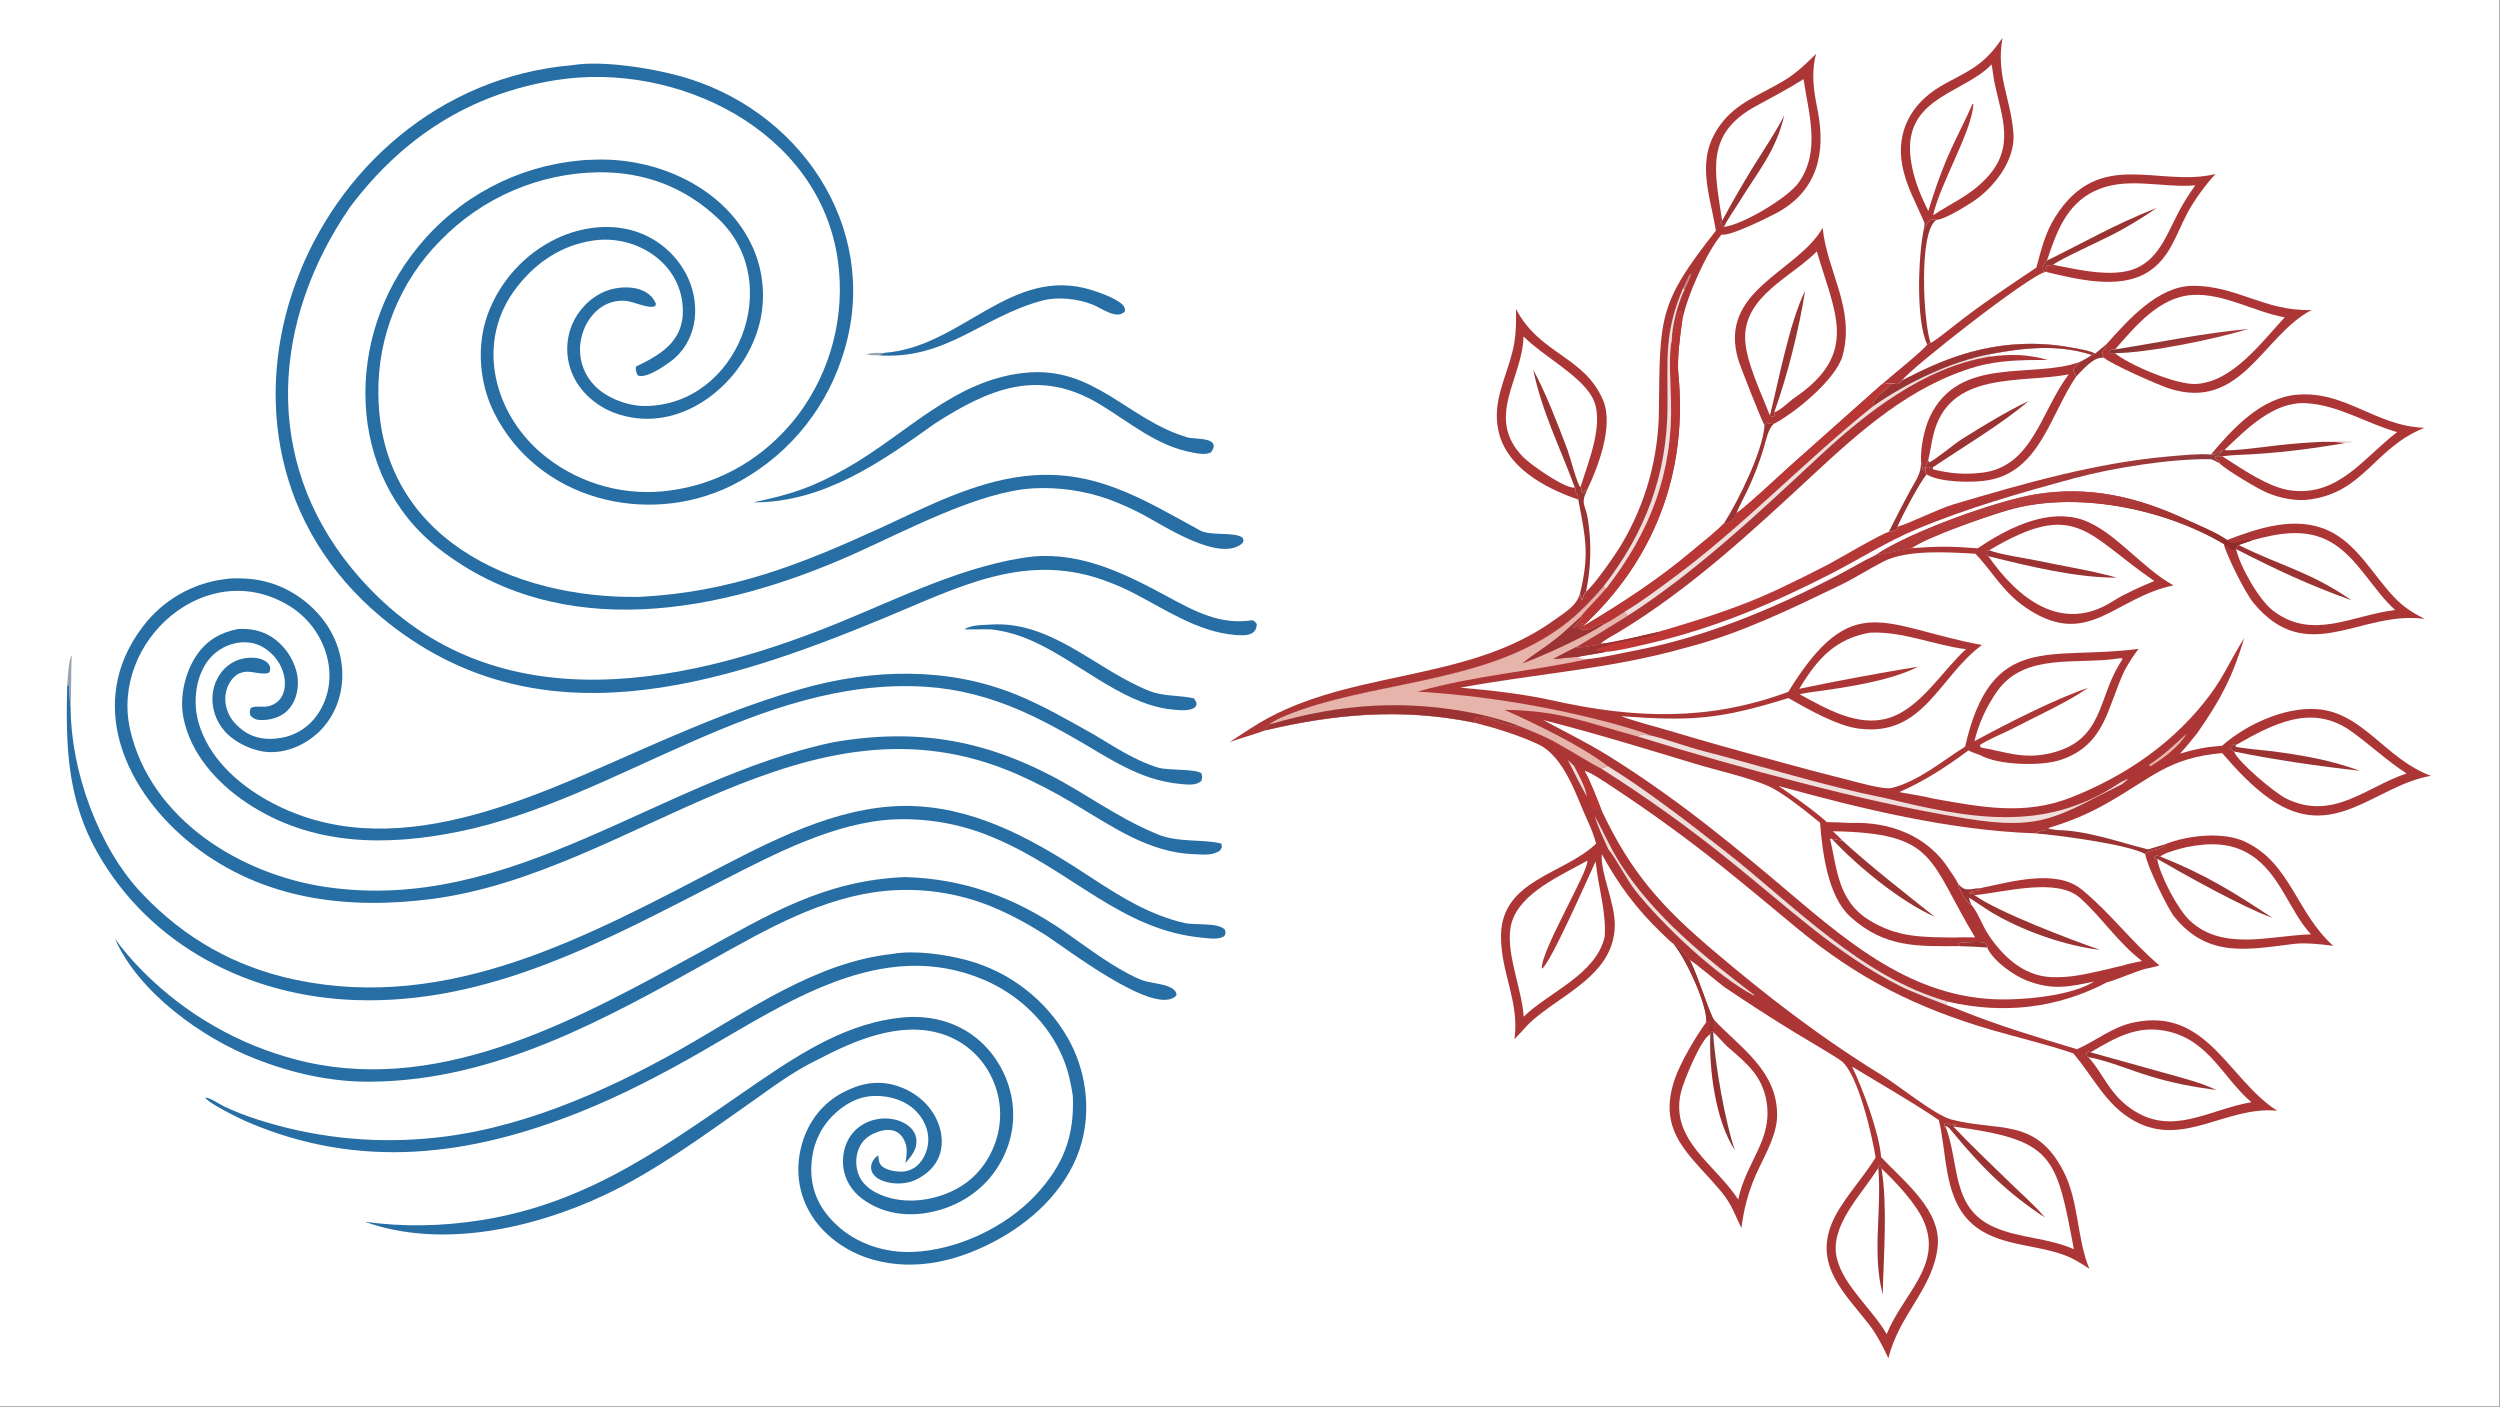 <?xml version="1.0" encoding="UTF-8"?> <svg xmlns="http://www.w3.org/2000/svg" xmlns:xlink="http://www.w3.org/1999/xlink" width="3839" height="2160" viewBox="0 0 3839 2160"><rect x="0" y="0" width="3839" height="2160" fill="#333333" stroke="none"/><path fill="white" transform="matrix(2.109 0 0 2.109 6.10352e-05 0)" d="M0 0L1820 0L1820 1024L0 1024L0 0Z"></path><path fill="#AC3635" transform="matrix(2.109 0 0 2.109 6.10352e-05 0)" d="M1439.97 399.215C1460.05 385.75 1486.78 371.609 1511.75 377.158C1536.62 382.685 1557.95 412.694 1582.57 426.217C1539.79 435.149 1521.13 471.503 1477.98 444.37C1458.66 432.221 1452.12 417.624 1438.35 403.205C1419.43 402.066 1388.78 399.98 1371.54 408.765C1361.12 414.078 1350.83 420.817 1339.72 426.162C1303.49 443.586 1267.23 461.347 1228.11 471.429C1172.54 487.271 1119.77 490.271 1063.28 500.702C1085.34 502.589 1109.1 505.246 1130.71 510.055C1190.19 523.291 1243.88 525.259 1302.05 503.768C1349.02 427.542 1371.61 456.514 1443.13 469.636C1411.76 492.598 1400.85 536.61 1353.48 530.535C1337.53 528.489 1316.15 516.226 1302.18 508.282C1251.79 523.883 1232.09 525.224 1180.39 521.489C1191.09 525.453 1203.59 528.538 1214.65 531.803C1240.36 539.501 1266.19 546.808 1292.13 553.723C1309.99 558.713 1327.92 563.444 1345.91 567.914C1352.59 569.603 1371.7 575.177 1377.54 573.709C1396.98 568.825 1414.03 554.142 1430.82 543.66C1450.07 459.259 1492.64 481.113 1557.13 472.435C1552.85 478.163 1550.76 481.436 1547.22 487.66C1534.43 513.911 1533.58 542.105 1500.57 553.238C1486.13 558.109 1454.88 557.233 1441.74 549.783C1438.75 548.729 1436.09 547.883 1433.29 546.377C1417.41 558.165 1401.06 568.869 1382.87 576.749C1391.02 578.192 1399.92 579.586 1407.91 581.524C1442.52 587.642 1474.19 594.078 1508.28 580.53C1548.43 564.575 1583.92 540.154 1609.76 505.116C1619.47 491.954 1625.38 478.051 1634.08 464.575C1625.56 492.956 1616.75 509.652 1599.7 534.032C1595.56 539.171 1591.8 543.871 1587.3 548.711C1599.89 545.139 1605.01 544.013 1617.96 542.973C1635.48 527.496 1663.64 514.537 1687.27 516.351C1720.73 518.92 1737.07 552.835 1769.99 564.868C1729.01 572.062 1699.17 614.07 1652.69 581.66C1639.78 572.654 1628.22 560.222 1617.97 548.312C1578.42 552 1567.8 565.817 1534.04 584.895C1519.73 592.988 1507.35 598.049 1491.76 602.799L1491.71 603.36L1497.59 604.357C1491.29 604.288 1487.4 603.861 1481.67 606.762C1419.62 604.663 1354.69 588.757 1294.98 572.298C1305.7 579.494 1320.47 589.84 1330.15 598.593C1335.71 598.587 1341.37 598.939 1346.93 599.213C1376.08 597.962 1403.94 608.619 1419.59 633.599C1421.64 636.866 1424.39 640.082 1425.74 643.703C1431.01 649.58 1433.7 647.275 1441.35 646.779C1463.07 642.446 1496.76 632.193 1515.67 647.615C1536.55 664.651 1551.23 684.991 1572.32 703.016C1569.7 703.662 1564.78 705.019 1562.31 705.347C1555.62 707.041 1537.5 714.831 1534.13 715.228C1497.49 734.451 1458.35 738.595 1418.04 729.29C1355.46 711.677 1306.62 659.669 1256.82 620.458C1231.06 600.178 1198.31 574.912 1170.66 557.878L1165.93 559.685C1158.51 556.056 1144.99 547.375 1136.45 542.773C1127.8 537.424 1115.15 532.253 1105.73 528.568C1098.03 530.556 1080.57 518.511 1073.85 523.029L1073.63 526.196C1021.04 515.376 972.559 519.673 920.949 531.818C922.03 529.486 922.494 529.256 924.438 527.465C928.156 523.605 942.282 518.548 947.577 516.728C1011.33 494.81 1088.88 495.877 1142.85 451.793C1151.87 444.432 1159.48 436.112 1167.15 427.422L1169.59 428.375C1165.92 433.062 1152.75 446.572 1151.44 448.517L1151.81 450.014C1149.6 452.466 1147.38 454.906 1145.15 457.335C1148.44 455.876 1149.51 455.313 1152.49 453.294C1152.24 455.541 1151.8 455.287 1149.89 457.385C1154.8 460.658 1161.2 455.696 1166.38 453.886L1167.6 454.609C1172.24 452.37 1178.52 448.138 1183.02 445.291L1185.23 448.297C1172.65 456.191 1159.97 463.915 1147.19 471.467C1141.89 474.115 1136.2 476.795 1131.19 479.889C1134.03 479.594 1146.42 478.159 1148.49 478.346L1149.04 479.489L1155.66 479.949C1166.76 478.862 1178.47 475.965 1189.4 473.891C1241.88 463.939 1290.76 443.516 1337.93 418.96C1347.17 414.152 1356.45 408.4 1365.88 404.048C1373.83 403.034 1383.16 400.232 1391.82 399.135C1411.05 397.689 1420.45 397.73 1439.97 399.215Z"></path><path fill="#E7B4AB" transform="matrix(2.109 0 0 2.109 6.10352e-05 0)" d="M1167.15 427.422L1169.59 428.375C1165.92 433.062 1152.75 446.572 1151.44 448.517L1151.81 450.014C1149.6 452.466 1147.38 454.906 1145.15 457.335C1148.44 455.876 1149.51 455.313 1152.49 453.294C1152.24 455.541 1151.8 455.287 1149.89 457.385C1154.8 460.658 1161.2 455.696 1166.38 453.886L1167.6 454.609C1172.24 452.37 1178.52 448.138 1183.02 445.291L1185.23 448.297C1172.65 456.191 1159.97 463.915 1147.19 471.467C1141.89 474.115 1136.2 476.795 1131.19 479.889C1134.03 479.594 1146.42 478.159 1148.49 478.346L1149.04 479.489L1155.66 479.949C1113.96 489.086 1075.51 491.478 1032.07 503.539C1079.64 506.496 1126.8 514.15 1172.86 526.389C1180.05 528.374 1195.19 532.586 1201.71 535.453C1196.26 535.319 1195.58 533.869 1192.67 536.328C1153.84 525.778 1136.54 517.469 1095.38 516.831C1117.08 526.476 1151.99 543.253 1170.66 557.878L1165.93 559.685C1158.51 556.056 1144.99 547.375 1136.45 542.773C1127.8 537.424 1115.15 532.253 1105.73 528.568C1098.03 530.556 1080.57 518.511 1073.85 523.029L1073.63 526.196C1021.04 515.376 972.559 519.673 920.949 531.818C922.03 529.486 922.494 529.256 924.438 527.465C928.156 523.605 942.282 518.548 947.577 516.728C1011.33 494.81 1088.88 495.877 1142.85 451.793C1151.87 444.432 1159.48 436.112 1167.15 427.422Z"></path><path fill="#9A3332" transform="matrix(2.109 0 0 2.109 6.10352e-05 0)" d="M924.438 527.465C975.54 512.273 1023.99 508.915 1076.8 520.024C1083.62 521.46 1099.45 525.675 1105.73 528.568C1098.03 530.556 1080.57 518.511 1073.85 523.029L1073.63 526.196C1021.04 515.376 972.559 519.673 920.949 531.818C922.03 529.486 922.494 529.256 924.438 527.465Z"></path><path fill="#9A3332" transform="matrix(2.109 0 0 2.109 6.10352e-05 0)" d="M1151.44 448.517L1151.81 450.014C1149.6 452.466 1147.38 454.906 1145.15 457.335C1148.44 455.876 1149.51 455.313 1152.49 453.294C1152.24 455.541 1151.8 455.287 1149.89 457.385C1154.8 460.658 1161.2 455.696 1166.38 453.886L1167.6 454.609C1155.69 463.021 1121.39 478.502 1108.27 483.146C1115.23 477.232 1124.66 471.534 1132.01 465.751C1138.96 460.28 1145 454.556 1151.44 448.517Z"></path><path fill="white" transform="matrix(2.109 0 0 2.109 6.10352e-05 0)" d="M1425.74 643.703C1431.01 649.58 1433.7 647.275 1441.35 646.779L1441.32 648.129C1438.78 648.548 1436.55 648.896 1434.04 649.513L1434.23 650.406L1437.4 650.885L1437.72 651.802C1460.52 649.45 1497.73 638.893 1514.41 653.726C1530.36 667.909 1541.93 686.184 1559.64 699.747C1554.79 700.73 1549.77 701.598 1545.1 703.219C1543.75 703.346 1535.75 705.43 1533.74 705.875C1519.87 708.945 1507.49 712.218 1493.03 711.428C1472.79 710.303 1457.64 695.793 1447.21 679.678C1443.69 674.245 1439.43 663.141 1435.41 658.826C1431.56 656.983 1426.68 647.91 1425.74 643.703Z"></path><path fill="#9A3332" transform="matrix(2.109 0 0 2.109 6.10352e-05 0)" d="M1425.74 643.703C1431.01 649.58 1433.7 647.275 1441.35 646.779L1441.32 648.129C1438.78 648.548 1436.55 648.896 1434.04 649.513L1434.23 650.406L1437.4 650.885L1437.72 651.802C1454.37 663.985 1508.75 684.633 1529.05 691.589C1503.28 688.599 1472.81 677.774 1450.45 664.522C1446.21 662.012 1435.66 654.692 1433.59 653.61C1434.13 655.993 1434.37 656.608 1435.41 658.826C1431.56 656.983 1426.68 647.91 1425.74 643.703Z"></path><path fill="#EEDEDC" transform="matrix(2.109 0 0 2.109 6.10352e-05 0)" d="M1192.67 536.328C1195.58 533.869 1196.26 535.319 1201.71 535.453C1214.27 538.478 1227.82 543.682 1240.52 546.932C1282.85 557.765 1328.63 572.408 1371.35 580.776C1433.11 595.884 1487.92 606.911 1542.34 570.696C1543.72 569.778 1548.14 567.368 1549.62 567.163L1545.03 571.024C1498.08 594.092 1487.95 605.321 1430.78 595.872C1389.8 589.098 1352.33 580.571 1311.96 570.119C1271.92 559.856 1232.15 548.589 1192.67 536.328Z"></path><path fill="white" transform="matrix(2.109 0 0 2.109 6.10352e-05 0)" d="M1524.86 714.656C1509.21 724.28 1481.35 727.153 1463.36 727.66C1397.27 729.524 1349.65 689.641 1302.07 649.288C1282.44 632.483 1262.46 616.112 1242.11 600.185C1219.58 582.658 1194.95 565.11 1170.7 550.083C1155.53 540.685 1139.32 532.749 1123.62 524.268C1161.21 533.818 1197.66 545.061 1234.77 556.272C1250.78 561.108 1272.13 565.777 1286.89 572.096C1298.44 577.047 1315.15 590.991 1325.2 599.035C1326.89 620.656 1330.9 652.701 1347.23 667.501C1372.34 690.264 1396.24 688.976 1426.77 688.898L1426 687.278C1427.17 686.167 1428.56 686.316 1430.25 686.176C1434.1 686.097 1443.45 685.226 1445.88 686.892L1447.12 689.166L1446.9 689.897C1451.04 699.552 1466.18 710.294 1475.86 714.005C1494.59 721.182 1506.43 718.577 1524.86 714.656Z"></path><path fill="#9A3332" transform="matrix(2.109 0 0 2.109 6.10352e-05 0)" d="M1430.25 686.176C1434.1 686.097 1443.45 685.226 1445.88 686.892L1447.12 689.166L1446.9 689.897C1440.04 689.368 1433.65 689.115 1426.77 688.898L1426 687.278C1427.17 686.167 1428.56 686.316 1430.25 686.176Z"></path><path fill="white" transform="matrix(2.109 0 0 2.109 6.10352e-05 0)" d="M1334.55 605.249C1410.63 606.576 1403.74 625.674 1438.11 682.544C1433.65 682.523 1427.71 682.321 1423.39 682.649C1399.9 682.279 1381.78 682.886 1360.8 669.869C1338.35 655.941 1337.66 633.029 1332.46 610.495L1333.91 610.856C1336.85 611.249 1338.85 611.596 1341.75 612.255C1339.46 609.971 1336.95 607.361 1334.55 605.249Z"></path><path fill="#9A3332" transform="matrix(2.109 0 0 2.109 6.10352e-05 0)" d="M1333.91 610.856C1336.85 611.249 1338.85 611.596 1341.75 612.255C1361.95 630.798 1387.14 650.349 1408.74 667.565C1383.84 656.464 1352.63 630.984 1333.91 610.856Z"></path><path fill="white" transform="matrix(2.109 0 0 2.109 6.10352e-05 0)" d="M1628.03 542.434C1654.74 527.343 1683.09 511.858 1711.92 532.426C1725.76 542.296 1737.91 553.915 1752.27 563.149C1722.99 572.889 1698.77 597.957 1664.9 581.575C1656.12 577.33 1629.37 554.677 1626.63 547.176C1626.06 546.853 1624.79 545.793 1624.21 545.335L1624.41 543.318L1626.69 542.025L1628.03 542.434Z"></path><path fill="#9A3332" transform="matrix(2.109 0 0 2.109 6.10352e-05 0)" d="M1626.63 547.176C1626.06 546.853 1624.79 545.793 1624.21 545.335L1624.41 543.318L1626.69 542.025L1628.03 542.434L1627.72 543.65C1630.69 544.761 1649.96 546.381 1654.86 547.036C1676.61 549.944 1697.36 553.495 1718.09 561.191C1689.38 558.064 1655.01 553.091 1626.63 547.176Z"></path><path fill="white" transform="matrix(2.109 0 0 2.109 6.10352e-05 0)" d="M1448.5 400.585C1511.92 362.853 1519.04 389.159 1568.57 423.045C1559.91 426.543 1546.53 432.551 1538.68 437.597C1501.14 461.739 1469.14 435.609 1447.72 404.973C1446.53 402.486 1446.54 403.363 1446.79 400.896L1448.5 400.585Z"></path><path fill="#9A3332" transform="matrix(2.109 0 0 2.109 6.10352e-05 0)" d="M1447.72 404.973C1446.53 402.486 1446.54 403.363 1446.79 400.896L1448.5 400.585C1454.8 403.573 1475.75 406.564 1483.38 408.198C1502.01 412.185 1523.16 415.446 1541.39 420.605C1511.45 420.714 1476.97 412.218 1447.72 404.973Z"></path><path fill="white" transform="matrix(2.109 0 0 2.109 6.10352e-05 0)" d="M1437.62 539.694C1440.62 526.98 1446.59 514.034 1454.15 503.335C1474.31 474.821 1512.74 484.177 1542.43 479.444C1543.9 479.209 1544.13 479.071 1545.57 479.637L1542.92 483.976C1527.61 509.086 1531.14 539.093 1493.66 548.264C1473.1 553.296 1460.69 547.377 1442.44 544.301C1441.79 543.483 1441.92 543.524 1441.54 542.503C1447.87 538.187 1458.85 533.956 1466 530.225C1481.6 522.09 1506.63 510.656 1520.41 500.803C1496.35 508.882 1460.36 527.328 1437.62 539.694Z"></path><path fill="white" transform="matrix(2.109 0 0 2.109 6.10352e-05 0)" d="M1361.55 460.678C1385.88 459.548 1407.69 469.718 1431.47 472.681C1414.05 488.504 1398.31 515.757 1375.13 522.818C1352.65 529.664 1329.49 515.827 1310.36 505.536C1312.95 504.828 1315.7 504.494 1318.34 504.034C1341.67 500.913 1376.06 496.077 1396.61 485.417C1367.64 490.172 1338.78 495.544 1310.04 501.529C1312.31 497.8 1314.69 494.136 1317.17 490.54C1328.64 474.241 1341.42 464.143 1361.55 460.678Z"></path><path fill="#E7B4AB" transform="matrix(2.109 0 0 2.109 6.10352e-05 0)" d="M1565.84 557.946L1565.14 557.661L1564.99 556.734C1576.22 549.169 1582.13 543.222 1592.15 534.202C1586.45 543.988 1575.32 552.014 1565.84 557.946Z"></path><path fill="#AC3635" transform="matrix(2.109 0 0 2.109 6.10352e-05 0)" d="M1073.63 526.196L1073.85 523.029C1080.57 518.511 1098.03 530.556 1105.73 528.568C1115.15 532.253 1127.8 537.424 1136.45 542.773C1144.99 547.375 1158.51 556.056 1165.93 559.685L1170.66 557.878C1198.31 574.912 1231.06 600.178 1256.82 620.458C1306.62 659.669 1355.46 711.677 1418.04 729.29L1416.72 731.596C1419.94 732.603 1423.93 734.183 1427.08 735.455C1455.12 746.779 1483.36 755.258 1512.3 763.95C1526.6 757.704 1537.6 747.793 1553.96 744.404C1607.12 733.391 1622.48 786.067 1658.1 808.762C1621.12 805.002 1589.63 835.995 1553.93 816.114C1533.07 804.494 1524.59 784.447 1509.6 766.98C1489.83 760.241 1469.77 755.658 1449.92 749.842C1394.84 733.704 1352.91 712.45 1308.56 675.925C1294.69 664.504 1280.22 652.262 1266.19 640.916C1236.14 616.211 1204.79 593.137 1172.27 571.795C1168.52 569.371 1157.25 561.625 1153.72 561.342C1158.39 569.685 1162.63 581.172 1166.21 590.238C1187.45 635.064 1209.29 659.607 1246.63 691.395C1286.09 724.98 1325.78 755.598 1370.06 782.756C1383.03 790.777 1408.74 811.911 1420.87 815.137C1454.85 824.173 1482.04 813.308 1502.36 852.636C1513.87 874.928 1512.02 901.416 1521.28 923.825C1514.41 919.207 1508.25 915.502 1500.35 912.886C1477.73 905.4 1450 906.757 1432.62 887.82C1415.43 869.099 1417.44 839.037 1411.71 815.547C1391.49 801.809 1369.46 789.41 1348.56 776.626C1356.45 793.263 1368.1 823.985 1369.7 842.552C1386.51 860.461 1413.61 881.253 1410.86 907.616C1407.65 938.34 1382.71 956.993 1374.97 989.011C1370.99 980.332 1366.4 971.469 1360.62 964.028C1343.69 942.245 1321.36 922.311 1333.45 891.552C1339.87 875.193 1355.65 859.122 1365.68 842.822C1363.34 827.97 1353.17 782.798 1341.01 772.739C1337.62 769.936 1311.57 754.643 1306.62 751.633C1289.59 741.188 1272.79 730.365 1256.24 719.172C1251.89 716.211 1233.12 699.965 1230.46 699.148C1226.9 695.024 1223.2 689.549 1218.59 687.336C1216.98 686.371 1211.75 681.226 1209.97 679.522C1191.66 661.983 1178.33 644.028 1166.31 621.888C1165.05 635.268 1175.98 657.183 1175.76 673.804C1175.34 705.995 1144.89 720.446 1122.53 737.521C1111.68 745.812 1111.14 747.989 1102.74 756.635C1106.48 728.994 1092.51 707.976 1092.91 680.954C1093.51 640.462 1138.95 636.585 1162.18 614.259C1161.1 610.303 1158.83 603.805 1157.05 600.057C1147.97 580.907 1139.77 550.807 1119.18 541.532C1104.48 534.91 1088.83 530.06 1073.63 526.196Z"></path><path fill="#EEDEDC" transform="matrix(2.109 0 0 2.109 6.10352e-05 0)" d="M1170.66 557.878C1198.31 574.912 1231.06 600.178 1256.82 620.458C1306.62 659.669 1355.46 711.677 1418.04 729.29L1416.72 731.596C1407.12 727.918 1392.21 722.367 1383.32 717.886C1337.49 694.777 1301.3 660.243 1261.82 628.601C1231.26 603.737 1199.24 580.724 1165.93 559.685L1170.66 557.878Z"></path><path fill="#B83734" transform="matrix(2.109 0 0 2.109 6.10352e-05 0)" d="M1145.87 557.398C1152.85 558.846 1149.83 561.036 1153.72 561.342C1158.39 569.685 1162.63 581.172 1166.21 590.238C1161.61 589.744 1165.04 588.306 1159.68 590.126C1158.81 586.266 1157.84 582.927 1155.45 579.784C1154.25 572.808 1149.2 563.646 1145.87 557.398Z"></path><path fill="#EEDEDC" transform="matrix(2.109 0 0 2.109 6.10352e-05 0)" d="M1141.6 553.393L1145.87 557.398C1149.2 563.646 1154.25 572.808 1155.45 579.784C1152.42 575.209 1144.27 558.784 1141.6 553.393Z"></path><path fill="white" transform="matrix(2.109 0 0 2.109 6.10352e-05 0)" d="M1416.43 819.812L1415.4 821.414L1415.9 818.031L1417.07 817.586L1419.66 819.363L1423.59 818.425L1424.66 819.117C1423.86 819.414 1422.75 819.699 1422.23 820.242C1495.7 830.074 1497.06 841.33 1510.04 909.58C1491.08 901.222 1471.11 901.661 1452.8 893.875C1420.13 879.984 1427.19 847.532 1416.43 819.812Z"></path><path fill="#9A3332" transform="matrix(2.109 0 0 2.109 6.10352e-05 0)" d="M1416.43 819.812L1415.4 821.414L1415.9 818.031L1417.07 817.586L1419.66 819.363L1423.59 818.425L1424.66 819.117C1423.86 819.414 1422.75 819.699 1422.23 820.242C1434.92 833.767 1449.27 847.235 1462.53 860.187C1471.17 868.622 1481.21 877.387 1489 886.498C1461.72 868.883 1442.23 849.197 1421.74 824.304C1420.17 822.403 1418.84 820.346 1416.43 819.812Z"></path><path fill="white" transform="matrix(2.109 0 0 2.109 6.10352e-05 0)" d="M1522.16 766.216C1540.63 755.34 1556.88 745.724 1579.3 751.163C1608.86 758.333 1618.71 784.984 1639.26 802.517C1607.68 807.972 1581.5 827.961 1551.69 807.335C1535.29 795.988 1530.97 780.724 1520.48 769.712C1519.13 768.428 1519.54 768.971 1519.26 766.705L1520.59 765.531L1522.16 766.216Z"></path><path fill="#9A3332" transform="matrix(2.109 0 0 2.109 6.10352e-05 0)" d="M1520.48 769.712C1519.13 768.428 1519.54 768.971 1519.26 766.705L1520.59 765.531L1522.16 766.216L1575.32 781.034C1586.63 784.224 1603.88 788.536 1613.79 793.705C1595.97 791.203 1582.73 788.855 1565.21 783.533C1551.76 779.449 1533.85 772.004 1520.48 769.712Z"></path><path fill="white" transform="matrix(2.109 0 0 2.109 6.10352e-05 0)" d="M1367.65 850.326L1368.31 848.66L1369.39 848.849L1369.98 850.894C1380.34 860.519 1395.44 876.636 1400.92 889.639C1414.37 921.574 1385.5 942.206 1373.74 971.388C1363.29 953.307 1342.71 936.604 1337.6 916.767C1331.42 892.813 1355.35 870.156 1367.65 850.326Z"></path><path fill="#9A3332" transform="matrix(2.109 0 0 2.109 6.10352e-05 0)" d="M1367.65 850.326L1368.31 848.66L1369.39 848.849L1369.98 850.894C1374.42 878.746 1371.53 913.384 1370.83 942.358C1362.97 912.305 1370.23 882.69 1367.65 850.326Z"></path><path fill="white" transform="matrix(2.109 0 0 2.109 6.10352e-05 0)" d="M1155.77 626.644C1157.24 633.536 1121.59 692.763 1122.6 705.314C1128.28 703.084 1156.96 637.53 1161.81 627.207C1163.59 645.788 1169.57 663.023 1168.43 681.956C1162.06 709.682 1128.24 721.973 1109.43 740.241C1108.14 719.26 1095.1 691.324 1100.64 671.897C1106.93 649.822 1137.31 637.104 1155.77 626.644Z"></path><path fill="#EEDEDC" transform="matrix(2.109 0 0 2.109 6.10352e-05 0)" d="M1161.19 594.156C1167.58 605.828 1172.03 616.539 1179.29 628.051C1203.61 666.572 1241.23 697.02 1277.16 724.361L1277 724.875C1249.58 710.492 1210.15 672.991 1190.59 648.287C1184.63 640.768 1176.16 624.214 1171.15 618.54C1168.01 611.464 1163.02 601.284 1161.19 594.156Z"></path><path fill="white" transform="matrix(2.109 0 0 2.109 6.10352e-05 0)" d="M1217.23 248.191C1220.57 241.201 1219.96 234.338 1222.54 227.086L1223.74 226.732C1224.65 228.98 1224.67 230.698 1224.92 233.095C1223.33 243.808 1220.99 261.474 1222.04 272.285C1228.99 343.713 1204.73 408.044 1151.76 456.615C1180.92 439.226 1208.09 421.647 1233.93 399.622C1240.83 393.745 1249.18 387.562 1255.29 381.007L1255.7 381.304C1259.24 381.495 1263.78 377.114 1264.29 373.774C1272.93 367.671 1294.4 347.365 1302.91 339.707L1370.23 279.8C1372.15 279.564 1375.74 278.98 1377.51 279.213C1379 279.387 1380.49 279.54 1381.99 279.672L1384.81 277.05C1400.01 269.323 1413.56 262.777 1429.98 257.793C1455.49 250.05 1481.76 248.155 1507.99 253.067C1512.96 253.998 1521.1 255.13 1525.49 257.454L1523.18 258.456C1519.78 260.661 1517.88 261.825 1514.23 263.554C1510.43 269.334 1507.7 267.136 1511.76 274.07C1492.72 302.181 1485.14 343.04 1447.81 349.634C1436.58 351.619 1412.58 351.419 1402.88 345.461C1397.71 351.135 1384.86 375.865 1381.54 383.516L1382.26 384.679C1380.05 386.509 1378.07 386.676 1375.25 387.315C1370.25 388.311 1338.27 407.218 1331.33 410.893C1319.17 417.207 1306.9 423.284 1294.5 429.12C1269.14 441.108 1241.83 449.888 1215 457.881C1212.84 458.524 1209.6 459.267 1207.63 460.089C1194.62 463.063 1178.71 467.007 1165.53 468.84C1162.82 470.064 1150.59 471.896 1147.19 471.467C1159.97 463.915 1172.65 456.191 1185.23 448.297L1183.02 445.291C1178.52 448.138 1172.24 452.37 1167.6 454.609L1166.38 453.886C1161.2 455.696 1154.8 460.658 1149.89 457.385C1151.8 455.287 1152.24 455.541 1152.49 453.294C1149.51 455.313 1148.44 455.876 1145.15 457.335C1147.38 454.906 1149.6 452.466 1151.81 450.014L1151.44 448.517C1152.75 446.572 1165.92 433.062 1169.59 428.375C1201.52 387.2 1218.27 343.973 1216.68 291.459C1216.4 282.285 1214.86 255.86 1217.23 248.191Z"></path><path fill="#AC3635" transform="matrix(2.109 0 0 2.109 6.10352e-05 0)" d="M1217.23 248.191C1220.57 241.201 1219.96 234.338 1222.54 227.086L1223.74 226.732C1224.65 228.98 1224.67 230.698 1224.92 233.095C1223.33 243.808 1220.99 261.474 1222.04 272.285C1228.99 343.713 1204.73 408.044 1151.76 456.615C1180.92 439.226 1208.09 421.647 1233.93 399.622C1240.83 393.745 1249.18 387.562 1255.29 381.007L1255.7 381.304C1259.24 381.495 1263.78 377.114 1264.29 373.774C1272.93 367.671 1294.4 347.365 1302.91 339.707L1370.23 279.8C1372.15 279.564 1375.74 278.98 1377.51 279.213C1379 279.387 1380.49 279.54 1381.99 279.672L1384.81 277.05C1400.01 269.323 1413.56 262.777 1429.98 257.793C1455.49 250.05 1481.76 248.155 1507.99 253.067C1512.96 253.998 1521.1 255.13 1525.49 257.454L1523.18 258.456C1499.08 250.47 1473.7 253.157 1449.25 257.784L1448.58 259.725C1464.39 257.675 1475.74 257.855 1491.19 262.078C1473.53 262.128 1455.95 262.092 1438.81 267.011C1391.66 280.549 1354.75 313.52 1319.67 346.113C1275.31 387.323 1229.8 429.538 1177.72 460.791C1174.77 462.553 1166.98 466.59 1165.53 468.84C1162.82 470.064 1150.59 471.896 1147.19 471.467C1159.97 463.915 1172.65 456.191 1185.23 448.297L1183.02 445.291C1178.52 448.138 1172.24 452.37 1167.6 454.609L1166.38 453.886C1161.2 455.696 1154.8 460.658 1149.89 457.385C1151.8 455.287 1152.24 455.541 1152.49 453.294C1149.51 455.313 1148.44 455.876 1145.15 457.335C1147.38 454.906 1149.6 452.466 1151.81 450.014L1151.44 448.517C1152.75 446.572 1165.92 433.062 1169.59 428.375C1201.52 387.2 1218.27 343.973 1216.68 291.459C1216.4 282.285 1214.86 255.86 1217.23 248.191Z"></path><path fill="#B83734" transform="matrix(2.109 0 0 2.109 6.10352e-05 0)" d="M1217.23 248.191C1220.57 241.201 1219.96 234.338 1222.54 227.086L1223.74 226.732C1224.65 228.98 1224.67 230.698 1224.92 233.095C1223.33 243.808 1220.99 261.474 1222.04 272.285C1228.99 343.713 1204.73 408.044 1151.76 456.615C1180.92 439.226 1208.09 421.647 1233.93 399.622C1240.83 393.745 1249.18 387.562 1255.29 381.007L1255.7 381.304C1259.24 381.495 1263.78 377.114 1264.29 373.774C1272.93 367.671 1294.4 347.365 1302.91 339.707L1370.23 279.8C1372.15 279.564 1375.74 278.98 1377.51 279.213L1376.83 279.958C1371.48 285.762 1363.81 289.141 1363.6 295.962C1313.85 335.702 1269.55 382.946 1218 421C1207.53 428.727 1194.2 438.794 1183.02 445.291C1178.52 448.138 1172.24 452.37 1167.6 454.609L1166.38 453.886C1161.2 455.696 1154.8 460.658 1149.89 457.385C1151.8 455.287 1152.24 455.541 1152.49 453.294C1149.51 455.313 1148.44 455.876 1145.15 457.335C1147.38 454.906 1149.6 452.466 1151.81 450.014L1151.44 448.517C1152.75 446.572 1165.92 433.062 1169.59 428.375C1201.52 387.2 1218.27 343.973 1216.68 291.459C1216.4 282.285 1214.86 255.86 1217.23 248.191Z"></path><path fill="#EEDEDC" transform="matrix(2.109 0 0 2.109 6.10352e-05 0)" d="M1384.81 277.05C1400.01 269.323 1413.56 262.777 1429.98 257.793C1455.49 250.05 1481.76 248.155 1507.99 253.067C1512.96 253.998 1521.1 255.13 1525.49 257.454L1523.18 258.456C1499.08 250.47 1473.7 253.157 1449.25 257.784L1448.58 259.725C1401.04 267.389 1359.22 300.12 1324.79 332.159C1281.47 372.471 1235.14 416.275 1185.23 448.297L1183.02 445.291C1194.2 438.794 1207.53 428.727 1218 421C1269.55 382.946 1313.85 335.702 1363.6 295.962C1363.81 289.141 1371.48 285.762 1376.83 279.958L1377.51 279.213C1379 279.387 1380.49 279.54 1381.99 279.672L1384.81 277.05Z"></path><path fill="#9A3332" transform="matrix(2.109 0 0 2.109 6.10352e-05 0)" d="M1384.81 277.05C1400.01 269.323 1413.56 262.777 1429.98 257.793C1455.49 250.05 1481.76 248.155 1507.99 253.067C1512.96 253.998 1521.1 255.13 1525.49 257.454L1523.18 258.456C1499.08 250.47 1473.7 253.157 1449.25 257.784C1420.15 263.238 1387.71 279.05 1363.6 295.962C1363.81 289.141 1371.48 285.762 1376.83 279.958L1377.51 279.213C1379 279.387 1380.49 279.54 1381.99 279.672L1384.81 277.05Z"></path><path fill="white" transform="matrix(2.109 0 0 2.109 6.10352e-05 0)" d="M1514.23 263.554C1510.43 269.334 1507.7 267.136 1511.76 274.07C1492.72 302.181 1485.14 343.04 1447.81 349.634C1436.58 351.619 1412.58 351.419 1402.88 345.461L1401.77 344.283L1402.28 340.258L1402.17 339.565C1401.43 340.421 1400.85 341.748 1400.31 342.79L1398.73 335.757C1398.26 326.111 1401.13 311.907 1405.31 303.187C1426.69 258.537 1480.5 276.041 1514.23 263.554Z"></path><path fill="#AC3635" transform="matrix(2.109 0 0 2.109 6.10352e-05 0)" d="M1514.23 263.554C1510.43 269.334 1507.7 267.136 1511.76 274.07C1492.72 302.181 1485.14 343.04 1447.81 349.634C1436.58 351.619 1412.58 351.419 1402.88 345.461L1401.77 344.283L1402.28 340.258C1403.8 340.078 1406.02 340.1 1407.6 340.064C1407.15 340.732 1407.38 340.548 1407.51 341.742C1419.81 344.81 1430.5 345.708 1443.12 344.196C1480.13 339.761 1485.96 299.368 1506.28 272.589C1471.22 279.387 1418.74 269.388 1407.61 317.093C1406.21 323.095 1405.38 329.166 1403.96 335.162C1403.55 336.16 1402.43 338.664 1402.17 339.565C1401.43 340.421 1400.85 341.748 1400.31 342.79L1398.73 335.757C1398.26 326.111 1401.13 311.907 1405.31 303.187C1426.69 258.537 1480.5 276.041 1514.23 263.554Z"></path><path fill="#9A3332" transform="matrix(2.109 0 0 2.109 6.10352e-05 0)" d="M1403.96 335.162L1404.67 336.716C1409.36 334.611 1422.87 323.282 1428.46 319.758C1443.75 310.135 1460.83 299.706 1477.09 291.944C1458.47 308.083 1428.83 325.842 1407.6 340.064C1406.02 340.1 1403.8 340.078 1402.28 340.258L1402.17 339.565C1402.43 338.664 1403.55 336.16 1403.96 335.162Z"></path><path fill="#9A3332" transform="matrix(2.109 0 0 2.109 6.10352e-05 0)" d="M1398.73 335.757L1400.31 342.79C1400.85 341.748 1401.43 340.421 1402.17 339.565L1402.28 340.258L1401.77 344.283L1402.88 345.461C1397.71 351.135 1384.86 375.865 1381.54 383.516L1382.26 384.679C1380.05 386.509 1378.07 386.676 1375.25 387.315C1380.22 377.25 1385.38 367.277 1390.73 357.402C1395.01 349.34 1399.06 344.968 1398.73 335.757Z"></path><path fill="#266EA4" transform="matrix(2.109 0 0 2.109 6.10352e-05 0)" d="M416.519 47.482C439.598 43.56 479.236 50.3 501.444 57.269C587.608 84.307 643.184 172.576 612.843 261.201C599.359 301.648 570.262 335.02 532.035 353.881C470.408 383.727 391.051 363.73 359.585 300.102C348.954 278.606 346.869 251.76 355.029 229.056C363.929 204.708 382 184.809 405.377 173.615C423.824 164.943 445.967 162.188 465.351 169.41C481.214 175.312 494.082 187.279 501.121 202.675C510.537 223.718 507.247 249.464 487.839 263.508C482.822 267.139 470.316 275.859 464.418 273.359C463.233 271.825 462.167 267.325 463.584 266.65C483.839 257.011 499.875 246.148 496.847 220.546C493.171 189.48 461.703 170.816 432.037 175.118C409.286 178.418 390.732 190.69 376.793 208.51C344.776 248.764 359.595 303.594 398.348 333.349C423.831 353.026 456.171 361.59 488.05 357.102C525.643 352.11 558.268 332.085 581.186 302.028C605.209 269.863 615.589 229.524 610.077 189.756C596.924 94.708 492.481 44.339 404.832 58.33C341.827 68.387 292.868 100.29 254.921 150.7C198.251 233.043 190.609 334.204 256.415 414.195C349.886 527.813 490.802 502.352 610.536 453.498C654.846 435.418 704.398 410.656 752.22 405.201C788.313 401.984 820.556 418.382 851.172 434.977C870.621 445.519 888.864 455.034 911.427 451.661C912.946 451.434 914.33 453.349 915.097 454.355C914.824 463.258 906.237 462.84 899.506 462.324C872.551 460.26 848.619 443.819 825.099 431.675C819.151 428.65 813.041 425.956 806.797 423.605C747.553 400.823 698.273 427.5 643.663 450.067C523.874 499.569 390.426 542.85 278.273 449.913C120.082 318.827 222.696 64.036 416.519 47.482Z"></path><path fill="#266EA4" transform="matrix(2.109 0 0 2.109 6.10352e-05 0)" d="M422.98 116.808C425.324 116.381 427.763 116.514 430.134 116.378C476.923 113.701 528.396 135.969 548.319 180.563C557.382 201.178 557.945 224.537 549.886 245.565C534.581 285.383 490.613 316.914 447.1 300.508C434.182 295.637 422.307 285.363 416.825 272.471C411.876 261.018 411.752 248.053 416.482 236.508C420.912 225.839 429.813 216.47 440.932 211.999C452.026 207.538 471.397 207.369 477.278 220.463C477.855 221.748 477.513 221.752 476.908 222.968C471.747 224.991 461.33 219.362 454.887 218.982C435.628 217.847 422.808 235.914 422.303 253.605C422.039 263.73 425.871 273.533 432.932 280.792C441.565 289.806 457.076 295.633 469.32 295.616C536.733 295.524 572.335 206.186 523.207 159.447C498.786 136.213 469.494 125.261 436.299 125.436C392.713 125.926 351.126 143.796 320.766 175.08C291.133 204.806 274.803 245.271 275.503 287.244C276.671 391.209 373.127 436.035 465.36 434.615C531.974 431.276 583.091 411.073 642.916 383.578C675.813 368.377 709.242 351.103 745.354 346.751C796.254 340.618 831.61 363.19 873.949 386.31C881.447 390.405 899.202 387.008 904.758 391.545C905.661 394.083 905.705 393.048 904.776 395.365C888.699 410.117 847.606 382.933 832.972 375.102C824.709 370.692 816.162 366.838 807.386 363.566C789.787 357.321 771.133 354.597 752.484 355.551C712.36 357.831 658.262 387.129 620.677 403.832C525.52 446.119 408.919 469.043 319.596 399.534C251.431 346.489 250.64 245.092 304.223 179.998C333.577 143.665 376.454 120.851 422.98 116.808Z"></path><path fill="#266EA4" transform="matrix(2.109 0 0 2.109 6.10352e-05 0)" d="M164.079 421.638C168.27 420.878 173.439 421.064 177.705 421.225C198.246 422.001 217.035 431.05 230.943 446.091C243.081 459.219 250.028 476.345 249.202 494.326C248.514 509.298 242.309 523.797 231.152 533.932C221.611 542.598 208.393 548.266 195.377 547.59C184.299 547.014 170.86 540.75 163.483 532.244C157.195 525.089 154.053 515.702 154.766 506.203C155.442 498.131 159.211 490.216 165.491 485.024C171.373 480.16 179.031 478.172 186.577 479.088C189.821 479.481 194.138 481.132 195.942 484.046C197.208 486.091 196.765 487.304 196.221 489.434C192.556 492.08 183.648 488.549 178.767 489.135C174.492 489.649 171.353 491.487 168.709 494.885C164.869 499.82 163.359 506.294 164.284 512.452C165.552 520.892 170.35 527.03 177.105 531.96C185.253 537.906 194.74 538.907 204.409 537.303C215.264 535.559 224.924 529.427 231.121 520.344C249.366 493.836 237.359 458.007 211.607 441.753C151.202 403.627 79.628 466.707 94.892 531.909C110.002 596.452 174.587 636.334 236.451 645.703C372.666 666.333 480.769 566.823 606.767 540.433C673.068 528.844 726.281 540.758 783.504 574.941C803.477 586.872 821.472 598.715 843.111 607.588C858.069 613.722 877.295 610.861 889.365 614.276C889.689 617.819 890.023 616.472 888.22 619.383C882.55 623.117 876.46 622.195 869.992 621.999C836.154 620.972 809.299 601.364 780.895 584.609C767.792 576.777 754.219 569.757 740.254 563.591C586.22 496.394 461.352 635.377 314.598 654.526C253.01 662.562 191.746 655.095 141.372 616.037C91.282 577.198 61.229 511.728 104.304 455.838C118.795 436.832 140.355 424.497 164.079 421.638Z"></path><path fill="#AC3635" transform="matrix(2.109 0 0 2.109 6.10352e-05 0)" d="M1249.36 167.978C1245.02 140.882 1234.11 116.343 1252.43 91.105C1264.84 74.004 1282.71 68.8 1299.91 58.095C1308.77 52.58 1314.85 46.555 1322.32 39.235C1318.58 53.343 1320.62 66.198 1323.4 80.013C1329.74 111.542 1323.23 139.473 1292.95 155.426C1287.03 158.548 1258.9 172.491 1253.51 170.769C1242.52 183.437 1228.1 216.274 1224.92 233.095C1224.67 230.698 1224.65 228.98 1223.74 226.732L1222.54 227.086C1219.96 234.338 1220.57 241.201 1217.23 248.191C1214.86 255.86 1216.4 282.285 1216.68 291.459C1218.27 343.973 1201.52 387.2 1169.59 428.375L1167.15 427.422C1159.48 436.112 1151.87 444.432 1142.85 451.793C1088.88 495.877 1011.33 494.81 947.577 516.728C942.282 518.548 928.156 523.605 924.438 527.465C922.494 529.256 922.03 529.486 920.949 531.818C915.762 533.985 902.133 537.813 895.324 540.272C900.384 536.908 905.49 533.71 910.603 530.36C977.904 486.274 1066.42 498.794 1131.76 451.425C1139.11 446.097 1148.25 441.064 1150.5 431.856L1150.65 434.114L1152.08 435.113L1150.61 433.916L1151.71 436.447L1152.01 436.495C1152.76 434.313 1153.11 432.51 1154.8 430.868C1161.41 425.318 1176.62 403.242 1180.91 395.934C1198.46 366.259 1207.77 332.438 1207.89 297.961C1208.62 230.606 1207.58 220.871 1249.36 167.978Z"></path><path fill="#EEDEDC" transform="matrix(2.109 0 0 2.109 6.10352e-05 0)" d="M1225.57 209.595L1226.57 210.898C1221.86 220.075 1217.29 237.834 1217.23 248.191C1214.86 255.86 1216.4 282.285 1216.68 291.459C1218.27 343.973 1201.52 387.2 1169.59 428.375L1167.15 427.422C1197.85 388.083 1213.9 345.849 1214.15 295.698C1214.33 260.636 1211.52 242.766 1225.57 209.595Z"></path><path fill="#C98586" transform="matrix(2.109 0 0 2.109 6.10352e-05 0)" d="M1225.57 209.595L1229.89 200.32L1229.68 200.822L1231.53 198.786C1230.95 202.338 1228.19 207.485 1226.57 210.898L1225.57 209.595Z"></path><path fill="white" transform="matrix(2.109 0 0 2.109 6.10352e-05 0)" d="M1313.2 57.617C1316.85 82.595 1325.82 110.012 1309.75 132.794C1301.77 144.123 1268.47 163.805 1255.3 165.171C1253.96 163.763 1253.73 163.406 1252.7 161.75L1253.91 160.8C1248.77 125.184 1240.75 97.665 1278.81 77.08C1289.89 71.085 1302.61 64.354 1313.2 57.617Z"></path><path fill="#9A3332" transform="matrix(2.109 0 0 2.109 6.10352e-05 0)" d="M1253.91 160.8C1261.17 147.267 1268.84 133.956 1276.9 120.883C1284.44 108.763 1292.61 96.774 1299.12 84.085C1293.02 110.234 1280.11 124.619 1266.21 147.276C1262.96 152.582 1257.77 159.739 1255.3 165.171C1253.96 163.763 1253.73 163.406 1252.7 161.75L1253.91 160.8Z"></path><path fill="#266EA4" transform="matrix(2.109 0 0 2.109 6.10352e-05 0)" d="M649.922 694.557C665.615 691.648 688.544 694.925 703.97 699.115C735.021 707.446 761.466 727.822 777.442 755.725C790.497 778.546 794.544 806.68 787.507 832.129C779.145 862.371 755.106 886.457 728.382 901.537C700.002 917.551 667.481 926.237 635.283 917.078C616.437 911.717 598.594 899.139 589.064 881.801C580.552 866.316 579.163 848.781 584.211 831.972C588.941 816.222 599.029 803.199 613.659 795.496C626.404 788.785 639.328 786.142 653.333 790.697C665.384 794.616 675.721 802.715 681.501 814.108C685.629 822.244 687.135 832.002 684.217 840.789C681.475 849.047 674.766 855.18 667.083 858.9C659.714 862.468 650.286 862.583 642.643 859.764C639.446 858.585 636.196 856.383 634.857 853.13C633.959 850.949 634.083 848.565 635.017 846.414C635.866 844.459 637.558 842.15 639.512 841.367C639.733 843.644 639.804 846.342 641.289 848.199C644.022 851.614 650.261 852.774 654.42 853.072C659.368 853.426 664.224 851.912 667.931 848.581C672.911 844.106 675.754 836.939 675.919 830.316C676.119 822.322 672.497 814.601 666.919 808.989C659.163 801.187 648.2 797.898 637.402 797.959C625.111 798.028 614.5 804.024 606.022 812.661C595.306 823.578 590.384 837.825 590.722 853.008C591.069 868.589 597.653 881.088 608.849 891.649C623.672 905.632 644.015 912.257 664.225 911.557C696.707 910.432 732.459 893.574 754.486 869.715C774.517 848.019 782.305 827.292 781.161 797.999C779.774 788.797 777.885 780.027 774.388 771.37C763.835 745.244 742.175 724.347 716.374 713.389C642.075 681.833 572.425 730.453 510.168 766.085C481.881 782.275 453.01 797.367 422.739 809.498C342.016 841.848 261.962 852.102 179.906 816.789C175.231 814.778 150.989 803.005 149.447 799.122C152.891 799.106 159.978 804.147 163.363 805.723C170.908 809.248 178.669 812.291 186.599 814.833C226.511 827.861 268.646 832.673 310.467 828.977C375.329 823.701 439.396 795.663 495.512 764.002C543.699 736.816 593.429 700.591 649.922 694.557Z"></path><path fill="#266EA4" transform="matrix(2.109 0 0 2.109 6.10352e-05 0)" d="M173.295 457.986C173.92 457.957 174.546 457.934 175.172 457.917C186.084 457.62 195.889 460.882 203.839 468.53C211.43 475.833 216.909 486.543 216.901 497.216C216.895 504.607 214.522 512.383 209.08 517.594C203.917 522.54 196.303 524.589 189.28 524.25C186.225 524.102 184.305 523.176 182.258 520.876C181.667 518.379 181.743 517.973 182.583 515.536C185.393 513.663 191.102 515.036 194.677 514.361C198.782 513.587 202.397 511.474 204.697 507.939C207.743 503.256 207.97 497.096 206.798 491.778C204.988 483.558 199.404 476.076 192.273 471.674C185.263 467.346 177.502 466.698 169.601 468.777C160.607 471.211 153.003 477.226 148.562 485.419C141.976 497.298 140.839 512.947 144.49 525.906C151.61 551.178 172.514 570.35 194.806 582.788C284.441 632.8 387.895 580.297 471.754 543.759C508.686 527.668 545.212 512.405 584.044 501.434C635.132 487.001 689.81 485.457 739.607 505.613C759.499 513.665 778.447 524.767 797.147 535.222C811.789 543.992 826.527 553.772 842.977 558.837C850.845 561.26 870.3 559.534 874.838 563.132C875.416 565.691 875.473 566.195 874.658 568.672C870.93 572.095 864.631 571.284 859.957 570.874C828.67 568.131 805.817 550.664 779.357 535.825C767.474 529.16 755.383 522.663 742.872 517.254C720.86 507.737 698.044 501.58 674.047 500.05C552.265 492.284 449.21 581.953 334.43 605.449C281.014 616.383 226.856 615.902 179.877 584.722C158.088 570.26 138.65 548.764 133.524 522.376C130.621 507.427 134.702 489.431 143.284 476.892C150.646 466.136 160.687 460.446 173.295 457.986Z"></path><path fill="#266EA4" transform="matrix(2.109 0 0 2.109 6.10352e-05 0)" d="M48.928 499.295L50.135 498.655C51.06 504.227 50.423 510.371 51.431 515.016C51.469 560.98 71.63 617.148 103.253 650.493C134.394 683.331 171.255 704.151 215.136 713.382C327.85 737.094 428.988 681.085 525.393 631.043C568.73 608.548 617.108 584.401 667.096 587.001C715.309 589.473 756.543 613.981 795.78 639.771C816.76 653.561 837.826 666.399 862.524 672.074C869.937 673.777 886.975 671.51 891.909 676.967C892.551 679.959 892.68 678.752 891.455 681.52C887.555 684.448 880.394 683.227 875.576 682.781C816.376 677.295 780.334 633.816 723.844 610.059C700.993 600.225 676.232 595.631 651.376 596.613C608.365 598.432 563.709 621.872 526.123 641.079C441.795 684.246 356.59 731.596 258.704 728.167C181.681 725.469 109.313 688.823 70.768 620.506C48.834 581.632 47.791 542.598 48.928 499.295Z"></path><path fill="#AC3635" transform="matrix(2.109 0 0 2.109 6.10352e-05 0)" d="M1365.88 404.048C1390.45 387.352 1453.17 364.855 1481.56 360.035C1520.73 353.386 1556.52 361.844 1591.95 378.369C1601.02 382.598 1613.45 387.479 1621.54 393.21C1644.43 384.478 1671.26 375.388 1695.13 386.217C1716.41 395.865 1728.09 419.192 1743.68 435.302C1750.6 442.45 1756.67 446.055 1765.33 450.641C1718.75 444.168 1679.99 486.428 1640.8 438.972C1634.79 431.704 1621.24 404.565 1619.13 395.997C1575.15 370.056 1510.62 357.021 1461.39 371.609C1446.93 375.894 1403.35 390.796 1391.82 399.135C1383.16 400.232 1373.83 403.034 1365.88 404.048Z"></path><path fill="white" transform="matrix(2.109 0 0 2.109 6.10352e-05 0)" d="M1639.89 393.403C1658.37 388.278 1678.67 384.414 1696.44 394.326C1716.57 405.553 1727.31 429.262 1743.96 444.15C1712.43 447.995 1684.27 466.311 1655.65 445.126C1644.74 437.051 1630.87 412.215 1628.21 399.839L1628.06 399.196L1629.95 396.811L1639.89 393.403Z"></path><path fill="#9A3332" transform="matrix(2.109 0 0 2.109 6.10352e-05 0)" d="M1628.06 399.196L1629.95 396.811C1659.72 411.742 1681.82 416.079 1712.15 437.036C1682.08 426.426 1656.54 414.414 1628.21 399.839L1628.06 399.196Z"></path><defs><linearGradient id="gradient_0" gradientUnits="userSpaceOnUse" x1="1507.851" y1="423.675" x2="1493.585" y2="358.266"><stop offset="0" stop-color="#912C2A"></stop><stop offset="1" stop-color="#B73F3E"></stop></linearGradient></defs><path fill="url(#gradient_0)" transform="matrix(2.109 0 0 2.109 6.10352e-05 0)" d="M1365.88 404.048C1390.45 387.352 1453.17 364.855 1481.56 360.035C1520.73 353.386 1556.52 361.844 1591.95 378.369C1601.02 382.598 1613.45 387.479 1621.54 393.21C1626.47 398.52 1632.55 391.84 1639.89 393.403L1629.95 396.811L1628.06 399.196C1626.9 400.176 1626.83 400.048 1625.31 400.341C1622.66 398.9 1621.43 397.844 1619.13 395.997C1575.15 370.056 1510.62 357.021 1461.39 371.609C1446.93 375.894 1403.35 390.796 1391.82 399.135C1383.16 400.232 1373.83 403.034 1365.88 404.048Z"></path><path fill="white" transform="matrix(2.109 0 0 2.109 6.10352e-05 0)" d="M1482.7 194.843C1486.32 181.57 1489.1 169.693 1496.43 158.031C1528.55 106.93 1571.61 136.84 1613.17 126.699C1606.19 134.071 1597.61 145.866 1592.83 154.802C1584.22 170.91 1580.06 188.318 1563.2 198.535C1542.74 210.932 1511.92 203.287 1490.06 198.059L1489.33 198.016C1478.27 199.859 1391.73 267.735 1384.81 277.05L1381.99 279.672C1380.49 279.54 1379 279.387 1377.51 279.213C1375.74 278.98 1372.15 279.564 1370.23 279.8C1374.5 275.868 1402.19 253.693 1403.2 250.78L1405.66 249.708C1407.15 249.605 1420.48 239.019 1422.45 237.449C1441.77 222.076 1462.23 208.601 1482.7 194.843Z"></path><path fill="#AC3635" transform="matrix(2.109 0 0 2.109 6.10352e-05 0)" d="M1482.7 194.843C1486.32 181.57 1489.1 169.693 1496.43 158.031C1528.55 106.93 1571.61 136.84 1613.17 126.699C1606.19 134.071 1597.61 145.866 1592.83 154.802C1584.22 170.91 1580.06 188.318 1563.2 198.535C1542.74 210.932 1511.92 203.287 1490.06 198.059C1489.57 195.072 1489.01 195.09 1490.39 193.114C1491.95 193.149 1493.44 193.209 1494.96 192.806C1511.26 195.923 1529.9 200.522 1546.35 197.86C1569.98 194.036 1576.45 173.118 1586.14 154.696C1590.05 147.252 1593.5 141.897 1598.38 134.996C1572.8 136.888 1547.86 128.162 1525.05 139.107C1504.25 149.086 1497.16 169.664 1490.4 189.769C1488.43 191.931 1487.95 192.301 1487.43 195.142L1487.89 197.17L1489.33 198.016C1478.27 199.859 1391.73 267.735 1384.81 277.05L1381.99 279.672C1380.49 279.54 1379 279.387 1377.51 279.213C1375.74 278.98 1372.15 279.564 1370.23 279.8C1374.5 275.868 1402.19 253.693 1403.2 250.78L1405.66 249.708C1407.15 249.605 1420.48 239.019 1422.45 237.449C1441.77 222.076 1462.23 208.601 1482.7 194.843Z"></path><path fill="#9A3332" transform="matrix(2.109 0 0 2.109 6.10352e-05 0)" d="M1490.4 189.769C1520.67 174.817 1538.51 164.067 1570.44 151.313C1560.27 158.431 1549.65 164.875 1538.64 170.603C1531.46 174.379 1498.31 189.5 1494.96 192.806C1493.44 193.209 1491.95 193.149 1490.39 193.114C1489.01 195.09 1489.57 195.072 1490.06 198.059L1489.33 198.016L1487.89 197.17L1487.43 195.142C1487.95 192.301 1488.43 191.931 1490.4 189.769Z"></path><path fill="#266EA4" transform="matrix(2.109 0 0 2.109 6.10352e-05 0)" d="M658.909 638.605C702.085 639.817 739.198 653.538 774.629 678.02C790.084 688.699 804.672 700.084 821.37 708.92C825.025 710.854 828.871 712.801 832.809 714.079C838.435 715.906 850.392 716.568 854.523 720.467C856.006 721.867 856.545 722.484 856.65 724.492C856.32 724.963 856.232 725.161 855.824 725.517C839.579 739.676 775.392 689.694 760.419 680.289C748.034 672.511 735.295 665.552 721.751 659.994C697.445 650.127 671.128 646.238 645.008 648.653C599.098 652.97 558.239 676.61 518.776 698.595C441.301 741.755 361.47 786.721 270.291 787.609C241.086 787.897 213.054 781.535 185.966 770.956C147.261 755.839 100.912 722.695 83.715 683.508C91.754 694.612 101.21 704.955 111.28 714.241C142.756 743.499 181.407 763.912 223.315 773.41C325.081 796.055 424.068 740.16 510.061 693.115C559.921 665.838 599.881 641.065 658.909 638.605Z"></path><path fill="#AC3635" transform="matrix(2.109 0 0 2.109 6.10352e-05 0)" d="M1327.12 165.856C1330.1 197.224 1350.84 224.551 1341.72 258.67C1337.03 276.174 1307.06 300.487 1291.62 308.62C1289.34 308.852 1288.6 308.684 1286.48 307.817L1284.8 309.561C1283 307.334 1267.33 267.276 1265.91 262.702C1249.99 211.285 1309.02 198.153 1327.12 165.856Z"></path><path fill="white" transform="matrix(2.109 0 0 2.109 6.10352e-05 0)" d="M1322.89 183.012C1335.57 227.283 1354.48 257.129 1306.6 289.656C1302.65 292.344 1296.1 299.142 1291.86 300.163C1292.22 301.5 1292.18 301.417 1291.89 302.785L1290.92 303.567C1290.11 303.257 1289.35 303.078 1288.73 302.55C1282.49 286.514 1271.07 262.899 1270.66 246.677C1269.86 215.283 1304.94 201.512 1322.89 183.012Z"></path><path fill="#9A3332" transform="matrix(2.109 0 0 2.109 6.10352e-05 0)" d="M1288.73 302.55C1295.09 276.994 1302.9 234.997 1314.36 211.603C1310.03 239.176 1301.33 274.065 1291.86 300.163C1292.22 301.5 1292.18 301.417 1291.89 302.785L1290.92 303.567C1290.11 303.257 1289.35 303.078 1288.73 302.55Z"></path><path fill="#AC3635" transform="matrix(2.109 0 0 2.109 6.10352e-05 0)" d="M1533.52 250.834C1549.82 232.646 1571.41 208.342 1596.35 208.121C1628.66 207.834 1648.73 226.789 1683.09 225.724C1647.49 244.243 1631.95 299.863 1579.29 282.827C1571.52 280.313 1537.34 265.255 1532.01 260.533C1530.82 258.787 1530.9 258.589 1530.76 256.403C1532.24 254.381 1533.42 253.284 1533.52 250.834Z"></path><path fill="white" transform="matrix(2.109 0 0 2.109 6.10352e-05 0)" d="M1540.04 254.402C1555.02 237.261 1572.34 216.167 1596.51 214.751C1619.21 213.422 1641.93 227.261 1663.54 231.062C1646.04 249.851 1625.8 277.808 1599.17 279.567C1584.76 280.519 1549.34 265.245 1539.92 257.124C1538.43 257.263 1537.25 257.16 1535.77 257.106L1535.32 256.123C1538.11 254.247 1536.87 254.64 1540.04 254.402Z"></path><defs><linearGradient id="gradient_1" gradientUnits="userSpaceOnUse" x1="1583.264" y1="243.301" x2="1585.683" y2="252.48"><stop offset="0" stop-color="#813330"></stop><stop offset="1" stop-color="#A9393B"></stop></linearGradient></defs><path fill="url(#gradient_1)" transform="matrix(2.109 0 0 2.109 6.10352e-05 0)" d="M1540.04 254.402C1573.41 249.233 1603.3 242.569 1637.05 239.569C1613.61 246.712 1564.6 256.994 1539.92 257.124C1538.43 257.263 1537.25 257.16 1535.77 257.106L1535.32 256.123C1538.11 254.247 1536.87 254.64 1540.04 254.402Z"></path><path fill="#AC3635" transform="matrix(2.109 0 0 2.109 6.10352e-05 0)" d="M1576.36 614.729C1592.7 608.164 1618.62 605.327 1634.69 612.866C1667.83 628.41 1671.86 664.555 1698.92 688.707C1691.09 687.573 1678.37 686.297 1670.6 687.236C1637.28 691.266 1607.72 698.048 1583.17 667.497C1577.91 660.961 1562.95 629.524 1561.97 621.823C1565.94 617.904 1572.54 619.811 1576.36 614.729Z"></path><path fill="white" transform="matrix(2.109 0 0 2.109 6.10352e-05 0)" d="M1573.07 623.685C1574.65 621.238 1588.87 617.461 1592.28 616.784C1608.52 613.558 1624.27 613.269 1638.71 622.445C1660.25 636.139 1666.84 663.237 1682.65 680.275C1652.68 681.304 1618.76 692.656 1594.66 670.518C1585.6 662.193 1572.33 636.7 1570.74 625.342L1568.88 625.126L1568.5 624.015L1570.29 622.864C1571.28 623.122 1572.1 623.37 1573.07 623.685Z"></path><path fill="#9A3332" transform="matrix(2.109 0 0 2.109 6.10352e-05 0)" d="M1570.74 625.342L1568.88 625.126L1568.5 624.015L1570.29 622.864C1571.28 623.122 1572.1 623.37 1573.07 623.685C1605.97 636.973 1625.55 649.064 1654.57 668.311C1632.95 660.592 1590.63 636.868 1570.74 625.342Z"></path><path fill="white" transform="matrix(2.109 0 0 2.109 6.10352e-05 0)" d="M1609.81 330.923C1625.93 311.765 1646.51 289.399 1672.86 287.358C1708.14 284.626 1729.7 310.273 1765.25 311.496C1728.32 326.408 1721.74 358.117 1681.81 363.688C1671.62 365.11 1659.97 362.673 1650.64 358.749C1644.13 356.009 1620.38 341.912 1616.27 337.45C1615.32 334.089 1613.79 335.704 1612.54 332.265L1614.18 332.127C1616.5 330.726 1617.07 329.724 1618.73 327.624L1618.09 327.861C1615.25 328.943 1614.63 329.326 1612.1 330.973L1609.81 330.923Z"></path><path fill="#AC3635" transform="matrix(2.109 0 0 2.109 6.10352e-05 0)" d="M1609.81 330.923C1625.93 311.765 1646.51 289.399 1672.86 287.358C1708.14 284.626 1729.7 310.273 1765.25 311.496C1728.32 326.408 1721.74 358.117 1681.81 363.688C1671.62 365.11 1659.97 362.673 1650.64 358.749C1644.13 356.009 1620.38 341.912 1616.27 337.45C1615.32 334.089 1613.79 335.704 1612.54 332.265L1614.18 332.127L1618.07 332.21C1632.14 341.105 1651.68 355.015 1668.01 357.106C1702.64 361.541 1720.87 333.475 1745.35 314.628C1722.54 308.007 1702.09 294.788 1679.11 293.572C1655.39 292.317 1635.76 312.315 1619.66 327.682L1618.73 327.624L1618.09 327.861C1615.25 328.943 1614.63 329.326 1612.1 330.973L1609.81 330.923Z"></path><path fill="#9A3332" transform="matrix(2.109 0 0 2.109 6.10352e-05 0)" d="M1691.7 321.659C1696.24 321.764 1703.75 321.708 1707.99 322.511C1681.38 327.146 1655.92 330.234 1628.92 331.28C1625.33 331.419 1621.64 331.766 1618.07 332.21L1614.18 332.127C1616.5 330.726 1617.07 329.724 1618.73 327.624L1619.66 327.682C1625.47 328.622 1650.2 325.179 1657.11 324.395C1668.61 323.078 1680.14 322.165 1691.7 321.659Z"></path><path fill="#EEDEDC" transform="matrix(2.109 0 0 2.109 6.10352e-05 0)" d="M1691.7 321.659C1695.67 321.156 1709.4 320.004 1712.57 322.067C1711.08 322.958 1709.78 322.629 1707.99 322.511C1703.75 321.708 1696.24 321.764 1691.7 321.659Z"></path><path fill="#AC3635" transform="matrix(2.109 0 0 2.109 6.10352e-05 0)" d="M1218.59 687.336C1223.2 689.549 1226.9 695.024 1230.46 699.148C1236.06 709.735 1245.35 739.87 1248.13 742.706C1267.76 763.325 1294.08 779.815 1293.95 812.085C1293.89 828.497 1282.14 845.473 1276.33 860.525C1271.89 872.03 1269.59 881.904 1267.93 894.116C1263.3 884.688 1260.97 877.156 1254.03 868.614C1232.32 841.922 1205.75 825.829 1219.4 785.735C1223.43 773.899 1234.86 754.389 1242.49 744.093C1242.91 731.1 1227.71 698.205 1218.59 687.336Z"></path><path fill="white" transform="matrix(2.109 0 0 2.109 6.10352e-05 0)" d="M1246.01 751.058L1246.65 750.938L1247.42 751.602C1250.31 753.711 1254.51 759.26 1258.06 762.345C1271.6 774.121 1283.36 783.307 1286.34 802.714C1290.57 830.313 1271.61 845.297 1265.62 873.39C1249.14 847.812 1215.89 830.364 1223.86 795.534C1225.71 787.456 1238.95 755.265 1245.31 753.177L1246.01 751.058Z"></path><defs><linearGradient id="gradient_2" gradientUnits="userSpaceOnUse" x1="1248.958" y1="793.681" x2="1254.034" y2="792.693"><stop offset="0" stop-color="#A12A2C"></stop><stop offset="1" stop-color="#7F3C38"></stop></linearGradient></defs><path fill="url(#gradient_2)" transform="matrix(2.109 0 0 2.109 6.10352e-05 0)" d="M1246.01 751.058L1246.65 750.938L1247.42 751.602C1248.16 772.065 1256.48 819.008 1263.33 837.689C1249.12 816.481 1244.21 778.236 1245.31 753.177L1246.01 751.058Z"></path><path fill="#9A3332" transform="matrix(2.109 0 0 2.109 6.10352e-05 0)" d="M1218.59 687.336C1223.2 689.549 1226.9 695.024 1230.46 699.148C1236.06 709.735 1245.35 739.87 1248.13 742.706C1246.91 745.469 1247.18 746.533 1247.45 749.458L1246.65 750.938L1246.01 751.058L1245.17 751.039L1244.4 749.922L1245.91 744.243L1245.04 743.128L1242.49 744.093C1242.91 731.1 1227.71 698.205 1218.59 687.336Z"></path><path fill="white" transform="matrix(2.109 0 0 2.109 6.10352e-05 0)" d="M1103.82 224.978C1121.14 258.216 1153.84 259.318 1167.34 291.678C1174.94 309.909 1163.87 339.448 1155.69 356.582C1150.46 367.429 1154.52 367.115 1156.18 378.097C1158.93 395.626 1158.46 413.508 1154.8 430.868C1153.11 432.51 1152.76 434.313 1152.01 436.495L1151.71 436.447L1150.61 433.916L1152.08 435.113L1150.65 434.114L1150.5 431.856C1157.37 403.512 1154.53 391.885 1149.16 363.734C1124.63 355.341 1096.01 340.07 1090.76 312.354C1086.86 291.809 1096.52 275.241 1101.26 256.002C1103.91 245.294 1103.98 235.912 1103.82 224.978Z"></path><path fill="#AC3635" transform="matrix(2.109 0 0 2.109 6.10352e-05 0)" d="M1103.82 224.978C1121.14 258.216 1153.84 259.318 1167.34 291.678C1174.94 309.909 1163.87 339.448 1155.69 356.582C1154.39 357.058 1153.03 358.282 1151.87 359.176C1151.7 356.909 1151.54 356.295 1150.95 354.082C1156.65 335.884 1169.26 305.845 1158.94 288.555C1149.25 272.34 1124.13 259.707 1109.32 244.993C1108.5 276.193 1080.99 303.972 1109.03 332.78C1114.31 338.214 1139.58 356.094 1146.67 355.028L1147.11 355.391C1146.61 359.494 1149.26 358.995 1149.16 363.734C1124.63 355.341 1096.01 340.07 1090.76 312.354C1086.86 291.809 1096.52 275.241 1101.26 256.002C1103.91 245.294 1103.98 235.912 1103.82 224.978Z"></path><path fill="#9A3332" transform="matrix(2.109 0 0 2.109 6.10352e-05 0)" d="M1146.67 355.028C1135.93 325.709 1122.78 300.219 1116.37 269.194C1125.85 286.762 1134.17 308.685 1141.3 327.472C1143.25 332.613 1148.18 352.14 1150.68 354.772L1150.95 354.082C1151.54 356.295 1151.7 356.909 1151.87 359.176C1153.03 358.282 1154.39 357.058 1155.69 356.582C1150.46 367.429 1154.52 367.115 1156.18 378.097C1158.93 395.626 1158.46 413.508 1154.8 430.868C1153.11 432.51 1152.76 434.313 1152.01 436.495L1151.71 436.447L1150.61 433.916L1152.08 435.113L1150.65 434.114L1150.5 431.856C1157.37 403.512 1154.53 391.885 1149.16 363.734C1149.26 358.995 1146.61 359.494 1147.11 355.391L1146.67 355.028Z"></path><path fill="#266EA4" transform="matrix(2.109 0 0 2.109 6.10352e-05 0)" d="M657.345 740.799C675.605 739.209 693.28 742.983 708.304 753.839C723.466 764.795 733.945 782.401 736.852 800.856C739.854 819.907 734.949 838.453 723.62 853.945C711.757 870.167 693.354 880.356 673.59 883.319C657.222 885.773 640.809 882.69 627.434 872.563C620.229 867.108 615.32 859.27 614.099 850.254C612.955 841.803 614.881 832.642 620.169 825.847C625.322 819.225 632.951 815.389 641.231 814.514C648.376 813.758 656.493 815.527 662.057 820.249C665.03 822.771 666.977 826.154 667.256 830.077C667.76 837.142 663.542 841.808 659.27 846.82C660.08 841.852 660.935 836.456 659.013 831.662C657.571 828.067 655.314 825.026 651.577 823.573C646.717 821.685 641.269 823.116 636.684 825.098C631.269 827.44 627.167 831.36 625.045 836.93C622.757 842.934 622.917 850.328 625.546 856.197C628.867 863.611 635.917 868.041 643.292 870.772C659.232 876.674 677.964 874.447 693.192 867.306C708.757 860.007 719.412 847.336 724.953 831.243C730.316 815.377 729.029 798.015 721.385 783.114C714.083 768.548 701.162 757.589 685.602 752.763C655.012 743.161 621.609 757.766 594.909 771.78C576.613 780.557 559.996 793.36 543.441 804.984C510.5 828.113 477.016 852.75 440.501 869.986C388.576 894.496 321.185 909.592 265.565 889.559C293.755 893.509 321.639 892.898 349.755 888.513C430.783 875.877 487.231 832.157 552.732 787.443C584.558 765.717 618.09 744.539 657.345 740.799Z"></path><path fill="#AC3635" transform="matrix(2.109 0 0 2.109 6.10352e-05 0)" d="M1458.05 27.608C1453.23 55.028 1463.9 70.848 1466.02 96.872C1467.63 116.82 1451.53 137.241 1435.49 147.481C1430.49 150.673 1415.57 159.989 1409.95 160.067C1406.06 159.839 1407.05 159.336 1404.16 161.172C1403.19 162.988 1401.77 165.865 1400.63 167.456C1400.81 166.527 1401.49 162.93 1401.18 162.176C1395.15 147.828 1387.79 135.49 1384.98 119.918C1380.62 95.692 1391.78 75.595 1412.35 63.217C1420.94 57.973 1430.16 54.133 1438.42 48.344C1446.84 42.449 1452.28 35.958 1458.05 27.608Z"></path><path fill="white" transform="matrix(2.109 0 0 2.109 6.10352e-05 0)" d="M1450.06 46.872C1451.01 50.953 1451.3 55.875 1452.2 60.087C1457.73 85.766 1467.34 107.339 1446.5 129.549C1434.29 142.556 1422.08 147.109 1407.53 156.733C1413.08 132.478 1435.42 96.76 1436.92 75.66L1436.1 75.981C1430.43 88.851 1423.6 101.563 1418.06 114.367C1412.69 126.763 1407.97 140.735 1404.03 153.646C1397.3 140.258 1391.48 125.468 1390.76 110.346C1388.85 70.426 1431.18 67.236 1450.06 46.872Z"></path><path fill="#266EA4" transform="matrix(2.109 0 0 2.109 6.10352e-05 0)" d="M746.119 271.456C796.779 266.06 821.047 305.886 864.99 318.568C870.025 320.022 889.962 317.93 881.77 329.347C877.837 331.351 872.732 330.363 868.6 329.552C842.354 324.899 822.642 307.517 800.547 294.229C756.265 267.598 720.133 283.16 681.057 308.145C640.807 336.906 599.538 365.88 548.587 365.788C576.537 359.791 591.722 354.943 617.16 340.433C660.317 315.816 694.72 276.746 746.119 271.456Z"></path><defs><linearGradient id="gradient_3" gradientUnits="userSpaceOnUse" x1="1366.946" y1="364.982" x2="1405.71" y2="439.463"><stop offset="0" stop-color="#C63734"></stop><stop offset="1" stop-color="#913A3C"></stop></linearGradient></defs><path fill="url(#gradient_3)" transform="matrix(2.109 0 0 2.109 6.10352e-05 0)" d="M1609.81 330.923L1612.1 330.973C1614.63 329.326 1615.25 328.943 1618.09 327.861L1618.73 327.624C1617.07 329.724 1616.5 330.726 1614.18 332.127L1612.54 332.265C1613.79 335.704 1615.32 334.089 1616.27 337.45C1614.91 336.647 1610.95 334.395 1609.58 334.37C1580.73 333.843 1537.91 340.726 1510.24 348.236C1471.17 358.842 1432.31 369.901 1395.44 385.352C1373.78 394.427 1352.88 407.689 1332.26 418.23C1291.09 439.283 1251.17 456.11 1206.26 467.199C1199.62 468.838 1174.94 474.809 1169.55 474.501C1162.27 476.241 1155.33 476.838 1148.49 478.346C1146.42 478.159 1134.03 479.594 1131.19 479.889C1136.2 476.795 1141.89 474.115 1147.19 471.467C1150.59 471.896 1162.82 470.064 1165.53 468.84C1178.71 467.007 1194.62 463.063 1207.63 460.089C1209.6 459.267 1212.84 458.524 1215 457.881C1241.83 449.888 1269.14 441.108 1294.5 429.12C1306.9 423.284 1319.17 417.207 1331.33 410.893C1338.27 407.218 1370.25 388.311 1375.25 387.315C1378.07 386.676 1380.05 386.509 1382.26 384.679L1381.54 383.516C1390.04 381.272 1411.03 370.581 1422.65 367.142C1474.22 351.872 1525.84 336.963 1579.67 332.275C1588.67 331.491 1601.18 330.216 1609.81 330.923Z"></path><path fill="#9A3332" transform="matrix(2.109 0 0 2.109 6.10352e-05 0)" d="M1207.63 460.089L1207.61 461.333C1195.73 466.407 1175.42 466.229 1161.12 473.499C1164.51 474.242 1165.99 473.472 1169.55 474.501C1162.27 476.241 1155.33 476.838 1148.49 478.346C1146.42 478.159 1134.03 479.594 1131.19 479.889C1136.2 476.795 1141.89 474.115 1147.19 471.467C1150.59 471.896 1162.82 470.064 1165.53 468.84C1178.71 467.007 1194.62 463.063 1207.63 460.089Z"></path><path fill="#266EA4" transform="matrix(2.109 0 0 2.109 6.10352e-05 0)" d="M643.901 256.919C700.615 252.673 736.315 192.747 795.177 211.289C801.536 213.292 811.32 216.854 816.441 221.057C818.73 222.935 818.99 224.061 819.209 226.532C813.484 233.378 801.922 224.243 795.605 221.785C784.64 217.518 770.275 215.772 758.647 218.913C714.613 230.808 688.698 262.387 639.158 258.677L643.901 256.919Z"></path><path fill="#266EA4" transform="matrix(2.109 0 0 2.109 6.10352e-05 0)" d="M725.419 454.587C768.021 454.107 799.398 488.33 836.851 503.061C847.403 507.212 858.457 506.091 869.311 508.462L871.143 511.414C871.132 512.962 871.428 513.746 870.14 514.883C865.915 518.612 855.425 516.74 850.242 516.225C815.422 511.128 783.345 480.503 751 466.418C741.783 462.404 732.346 459.545 722.344 458.342C719.18 457.962 702.911 458.536 702.263 458.185C707.499 454.501 719.044 455.06 725.419 454.587Z"></path><path fill="#9A3332" transform="matrix(2.109 0 0 2.109 6.10352e-05 0)" d="M1400.63 167.456C1401.77 165.865 1403.19 162.988 1404.16 161.172C1407.05 159.336 1406.06 159.839 1409.95 160.067C1396.7 168.831 1400.51 234.933 1405.66 249.708L1403.2 250.78C1394.9 233.357 1396.7 186.968 1400.63 167.456Z"></path><path fill="#9A3332" transform="matrix(2.109 0 0 2.109 6.10352e-05 0)" d="M1481.67 606.762C1487.4 603.861 1491.29 604.288 1497.59 604.357C1520.29 604.755 1542.68 613.258 1564.08 618.449L1576.36 614.729C1572.54 619.811 1565.94 617.904 1561.97 621.823C1548.99 614.596 1496.38 607.861 1481.67 606.762Z"></path><path fill="#9A3332" transform="matrix(2.109 0 0 2.109 6.10352e-05 0)" d="M1284.8 309.561L1286.48 307.817C1288.6 308.684 1289.34 308.852 1291.62 308.62C1287.44 311.834 1285.94 320.544 1284.21 326.146C1281.1 336.451 1277.26 346.519 1272.71 356.273C1270.7 360.578 1265.6 370.058 1264.29 373.774C1263.78 377.114 1259.24 381.495 1255.7 381.304L1255.29 381.007C1265.53 364.875 1283.58 328.724 1284.8 309.561Z"></path><path fill="#9A3332" transform="matrix(2.109 0 0 2.109 6.10352e-05 0)" d="M1533.52 250.834C1533.42 253.284 1532.24 254.381 1530.76 256.403C1530.9 258.589 1530.82 258.787 1532.01 260.533C1524.56 259.289 1516.9 268.984 1511.76 274.07C1507.7 267.136 1510.43 269.334 1514.23 263.554C1517.88 261.825 1519.78 260.661 1523.18 258.456L1525.49 257.454L1533.52 250.834Z"></path><path fill="#98A3B0" transform="matrix(2.109 0 0 2.109 6.10352e-05 0)" d="M48.928 499.295C49.225 495.238 50.048 479.574 52.188 477.077C51.569 490.114 52.049 503.174 51.431 515.016C50.423 510.371 51.06 504.227 50.135 498.655L48.928 499.295Z"></path><path fill="#98A3B0" transform="matrix(2.109 0 0 2.109 6.10352e-05 0)" d="M639.158 258.677C635.823 258.718 634.275 258.889 631.055 257.953C634.947 256.656 639.731 256.933 643.901 256.919L639.158 258.677Z"></path></svg> 